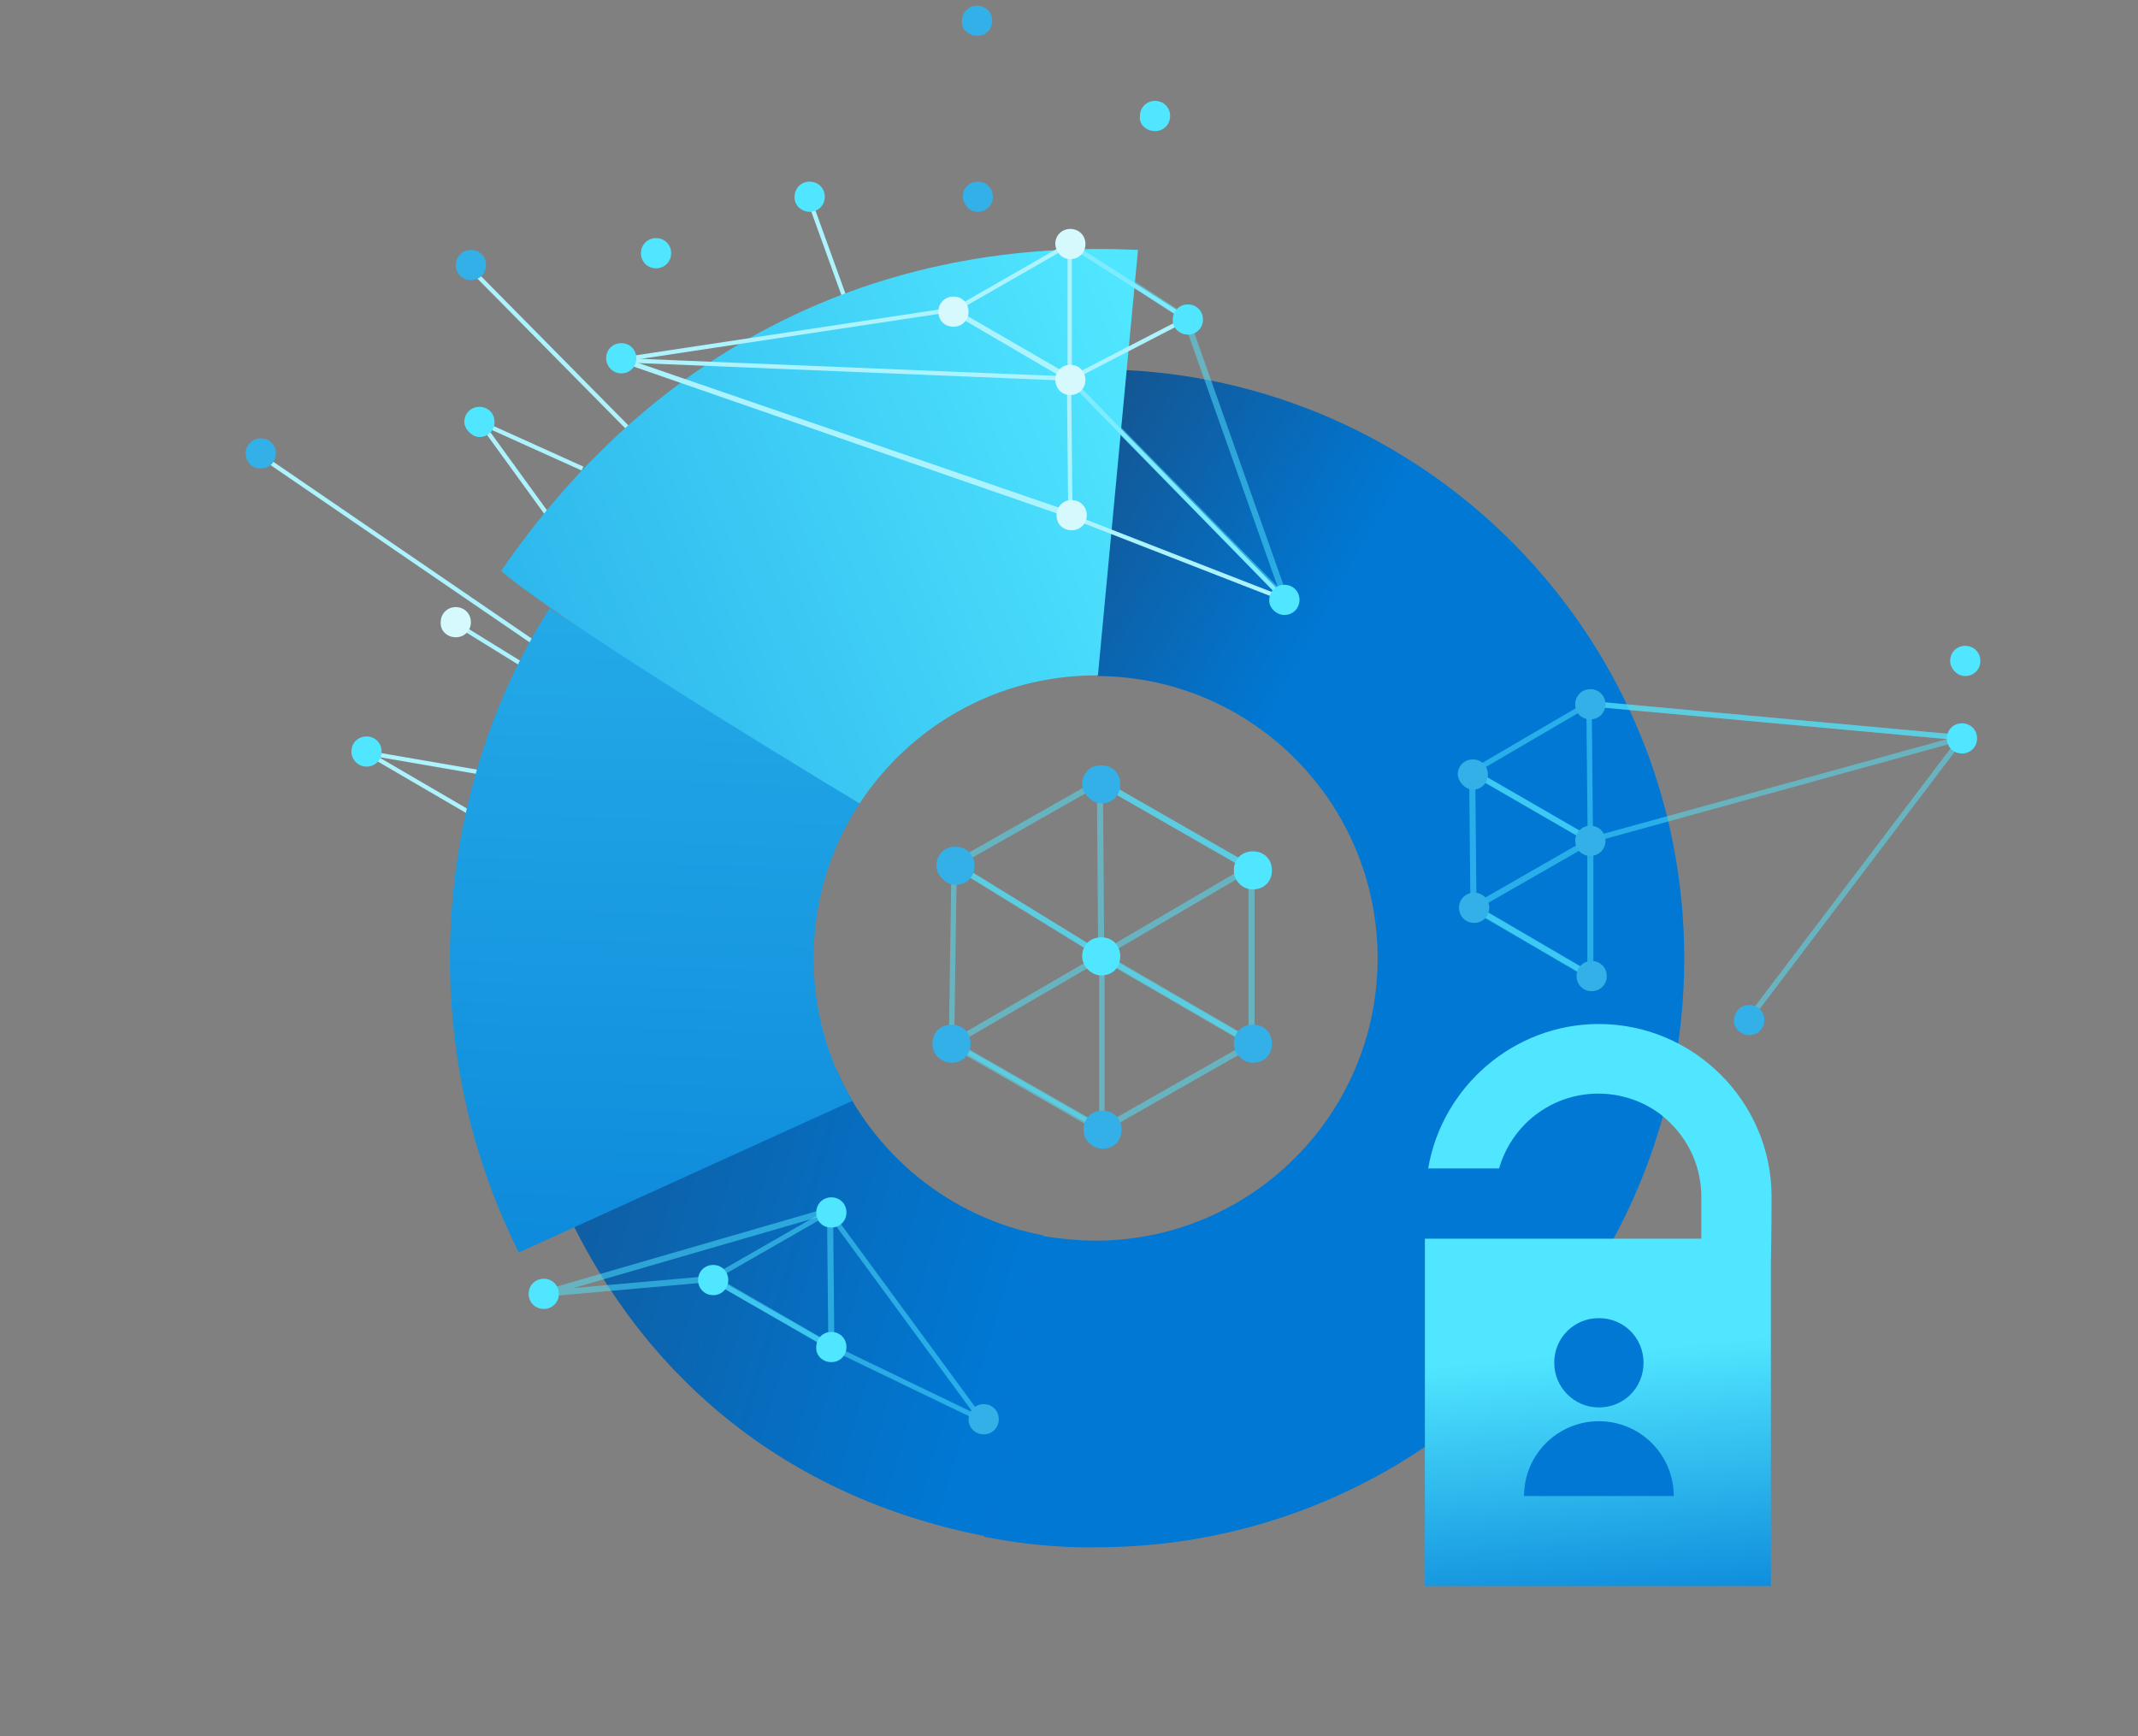 <svg xmlns="http://www.w3.org/2000/svg" width="298" height="242" viewBox="0 0 298 242" fill="none"><rect x="0" y="0" width="298" height="242" fill="#808080" stroke="none"/><path d="M112.582 27.241L130.793 77.666" stroke="#ACF3FD" stroke-width="0.6"></path><path d="M65.635 37.491L94.645 66.867" stroke="#ACF3FD" stroke-width="0.6"></path><path d="M36.807 63.847L80.277 93.59" stroke="#ACF3FD" stroke-width="0.6"></path><path d="M81.192 65.311L67.007 58.905L77.623 73.548" stroke="#ACF3FD" stroke-width="0.6"></path><path d="M63.53 86.909L108.006 114.364" stroke="#ACF3FD" stroke-width="0.6"></path><path d="M107.915 114.73L51.175 104.938L100.319 133.582" stroke="#ACF3FD" stroke-width="0.6"></path><path d="M63.53 88.831C64.719 88.831 65.634 87.916 65.634 86.726C65.634 85.536 64.719 84.621 63.53 84.621C62.34 84.621 61.425 85.536 61.425 86.726C61.333 87.916 62.34 88.831 63.53 88.831Z" fill="#D5F9FD"></path><path d="M76.891 141.544C78.081 141.544 78.996 140.629 78.996 139.439C78.996 138.249 78.081 137.334 76.891 137.334C75.701 137.334 74.786 138.249 74.786 139.439C74.878 140.445 75.701 141.544 76.891 141.544Z" fill="#50E6FF"></path><path d="M100.502 136.419C101.691 136.419 102.606 135.504 102.606 134.314C102.606 133.124 101.691 132.209 100.502 132.209C99.312 132.209 98.397 133.124 98.397 134.314C98.488 135.412 99.312 136.419 100.502 136.419Z" fill="#50E6FF"></path><path d="M36.35 65.312C37.54 65.312 38.455 64.397 38.455 63.207C38.455 62.017 37.54 61.102 36.35 61.102C35.16 61.102 34.245 62.017 34.245 63.207C34.245 64.397 35.16 65.312 36.35 65.312Z" fill="#32B0E7"></path><path d="M160.993 18.273C162.183 18.273 163.098 17.358 163.098 16.168C163.098 14.978 162.183 14.063 160.993 14.063C159.803 14.063 158.888 14.978 158.888 16.168C158.705 17.358 159.803 18.273 160.993 18.273Z" fill="#50E6FF"></path><path d="M51.084 106.859C52.273 106.859 53.188 105.944 53.188 104.755C53.188 103.565 52.273 102.65 51.084 102.65C49.894 102.65 48.979 103.565 48.979 104.755C48.979 105.853 49.894 106.859 51.084 106.859Z" fill="#50E6FF"></path><path d="M91.442 37.4C92.632 37.4 93.547 36.484 93.547 35.295C93.547 34.105 92.632 33.19 91.442 33.19C90.253 33.19 89.337 34.105 89.337 35.295C89.337 36.484 90.253 37.4 91.442 37.4Z" fill="#50E6FF"></path><path d="M66.824 60.919C68.014 60.919 68.929 60.004 68.929 58.814C68.929 57.624 68.014 56.709 66.824 56.709C65.635 56.709 64.719 57.624 64.719 58.814C64.719 59.821 65.818 60.919 66.824 60.919Z" fill="#50E6FF"></path><path d="M108.281 116.56C109.47 116.56 110.386 115.645 110.386 114.455C110.386 113.265 109.47 112.35 108.281 112.35C107.091 112.35 106.176 113.265 106.176 114.455C106.084 115.462 107.091 116.56 108.281 116.56Z" fill="#50E6FF"></path><path d="M112.856 29.529C114.046 29.529 114.961 28.614 114.961 27.424C114.961 26.235 114.046 25.32 112.856 25.32C111.667 25.32 110.752 26.235 110.752 27.424C110.66 28.523 111.667 29.529 112.856 29.529Z" fill="#50E6FF"></path><path d="M136.285 29.529C137.474 29.529 138.389 28.614 138.389 27.424C138.389 26.235 137.474 25.32 136.285 25.32C135.095 25.32 134.18 26.235 134.18 27.424C134.271 28.523 135.095 29.529 136.285 29.529Z" fill="#32B0E7"></path><path d="M136.193 5.003C137.382 5.003 138.298 4.088 138.298 2.898C138.298 1.709 137.382 0.793 136.193 0.793C135.003 0.793 134.088 1.709 134.088 2.898C133.905 3.996 135.003 5.003 136.193 5.003Z" fill="#32B0E7"></path><path d="M65.635 39.047C66.824 39.047 67.74 38.132 67.74 36.942C67.74 35.752 66.824 34.837 65.635 34.837C64.445 34.837 63.53 35.752 63.53 36.942C63.53 38.132 64.445 39.047 65.635 39.047Z" fill="#32B0E7"></path><path opacity="0.5" d="M153.49 133.124L132.99 120.495L153.307 108.964L174.263 120.953L153.49 133.124Z" stroke="#50E6FF" stroke-width="0.847" stroke-miterlimit="10" stroke-linecap="round" stroke-linejoin="round"></path><path opacity="0.5" d="M153.489 157.467L132.624 145.479L153.581 133.307L174.538 145.479L153.489 157.467Z" stroke="#50E6FF" stroke-width="0.847" stroke-miterlimit="10"></path><path opacity="0.5" d="M132.99 120.495L132.624 145.296L153.581 157.284V133.124L132.99 120.495Z" stroke="#50E6FF" stroke-width="0.75" stroke-miterlimit="10" stroke-linecap="round" stroke-linejoin="round"></path><path opacity="0.5" d="M153.307 108.964L153.49 133.124L174.447 145.296V121.136L153.307 108.964Z" stroke="#50E6FF" stroke-width="0.847" stroke-miterlimit="10"></path><path d="M153.49 111.984C155.045 111.984 156.144 110.886 156.144 109.33C156.144 107.774 155.045 106.676 153.49 106.676C151.934 106.676 150.836 107.774 150.836 109.33C150.836 110.611 152.208 111.984 153.49 111.984Z" fill="#32B0E7"></path><path d="M133.173 123.332C134.729 123.332 135.827 122.234 135.827 120.678C135.827 119.122 134.729 118.024 133.173 118.024C131.617 118.024 130.519 119.122 130.519 120.678C130.519 121.959 131.8 123.332 133.173 123.332Z" fill="#32B0E7"></path><path d="M174.629 123.973C176.185 123.973 177.283 122.875 177.283 121.319C177.283 119.763 176.185 118.665 174.629 118.665C173.074 118.665 171.975 119.763 171.975 121.319C171.975 122.783 173.165 123.973 174.629 123.973Z" fill="#50E6FF"></path><path d="M153.49 135.961C155.045 135.961 156.144 134.863 156.144 133.307C156.144 131.751 155.045 130.653 153.49 130.653C151.934 130.653 150.836 131.751 150.836 133.307C150.836 134.771 152.208 135.961 153.49 135.961Z" fill="#50E6FF"></path><path d="M132.624 148.133C134.18 148.133 135.278 147.034 135.278 145.479C135.278 143.923 134.18 142.825 132.624 142.825C131.068 142.825 129.97 143.923 129.97 145.479C129.879 146.76 131.068 148.133 132.624 148.133Z" fill="#32B0E7"></path><path d="M153.673 160.121C155.228 160.121 156.327 159.023 156.327 157.467C156.327 155.912 155.228 154.813 153.673 154.813C152.117 154.813 151.019 155.912 151.019 157.467C151.019 159.023 152.392 160.121 153.673 160.121Z" fill="#32B0E7"></path><path d="M174.629 148.133C176.185 148.133 177.283 147.034 177.283 145.479C177.283 143.923 176.185 142.825 174.629 142.825C173.074 142.825 171.975 143.923 171.975 145.479C171.975 146.76 173.165 148.133 174.629 148.133Z" fill="#32B0E7"></path><path d="M116.517 148.956L77.532 165.612C88.605 191.694 109.562 208.715 137.291 214.115L145.436 172.201C132.349 169.73 121.642 160.853 116.517 148.956Z" fill="url(#paint0_linear)"></path><path d="M152.94 94.23C174.538 94.322 192.017 111.893 192.017 133.582C192.017 155.271 174.446 172.933 152.666 172.933C150.195 172.933 147.724 172.659 145.345 172.293L137.2 214.207C142.325 215.213 147.541 215.762 152.849 215.671C198.057 215.671 234.755 178.973 234.755 133.582C234.755 89.655 200.254 53.781 156.967 51.584L152.94 94.23Z" fill="url(#paint1_linear)"></path><path d="M118.805 153.44C115.327 147.583 113.406 140.811 113.406 133.49C113.406 125.528 115.785 118.116 119.812 111.984L76.617 84.804C61.242 108.781 56.941 143.831 72.315 174.58L118.805 153.44Z" fill="url(#paint2_linear)"></path><path d="M119.811 111.984C126.858 101.277 138.938 94.139 152.757 94.139C152.848 94.139 152.94 94.139 153.031 94.139L158.614 34.837C119.72 33.007 89.612 50.761 69.844 79.588C77.806 86.36 106.267 103.839 119.811 111.984Z" fill="url(#paint3_linear)"></path><path d="M246.925 166.802C246.925 153.532 236.035 142.733 222.857 142.733C210.96 142.733 200.985 151.519 199.063 162.867H208.947C209.587 160.579 210.868 158.382 212.607 156.644C215.353 153.898 219.013 152.434 222.765 152.434C226.518 152.434 230.27 153.898 232.924 156.644C235.669 159.389 237.133 163.05 237.133 166.802C237.133 167.534 237.133 169.73 237.133 172.659H198.605V221.07H246.834V175.862C246.925 171.469 246.925 167.9 246.925 166.802Z" fill="url(#paint4_linear)"></path><path opacity="0.5" d="M221.667 117.109L205.195 107.591L221.484 98.074L273.465 102.833L221.667 117.109Z" stroke="#50E6FF" stroke-width="0.75" stroke-miterlimit="10" stroke-linejoin="round"></path><path opacity="0.5" d="M221.668 136.052L205.378 126.535L221.668 117.2" stroke="#50E6FF" stroke-width="0.847" stroke-miterlimit="10"></path><path opacity="0.5" d="M205.195 107.591L205.378 126.443L221.667 135.961V117.109L205.195 107.591Z" stroke="#50E6FF" stroke-width="0.847" stroke-miterlimit="10" stroke-linejoin="round"></path><path opacity="0.5" d="M243.631 142.184L273.465 102.833L221.484 98.074L221.667 117.109" stroke="#50E6FF" stroke-width="0.75" stroke-miterlimit="10" stroke-linejoin="round"></path><path d="M221.668 100.27C222.857 100.27 223.772 99.355 223.772 98.165C223.772 96.976 222.857 96.061 221.668 96.061C220.478 96.061 219.563 96.976 219.563 98.165C219.563 99.447 220.478 100.27 221.668 100.27Z" fill="#32B0E7"></path><path d="M273.465 105.029C274.654 105.029 275.57 104.114 275.57 102.924C275.57 101.734 274.654 100.819 273.465 100.819C272.275 100.819 271.36 101.734 271.36 102.924C271.36 104.114 272.275 105.029 273.465 105.029Z" fill="#50E6FF"></path><path d="M221.668 119.305C222.857 119.305 223.772 118.39 223.772 117.201C223.772 116.011 222.857 115.096 221.668 115.096C220.478 115.096 219.563 116.011 219.563 117.201C219.563 118.39 220.478 119.305 221.668 119.305Z" fill="#32B0E7"></path><path d="M205.469 128.64C206.659 128.64 207.574 127.725 207.574 126.535C207.574 125.345 206.659 124.43 205.469 124.43C204.279 124.43 203.364 125.345 203.364 126.535C203.364 127.725 204.279 128.64 205.469 128.64Z" fill="#32B0E7"></path><path d="M221.85 138.157C223.04 138.157 223.955 137.242 223.955 136.053C223.955 134.863 223.04 133.948 221.85 133.948C220.66 133.948 219.745 134.863 219.745 136.053C219.745 137.242 220.66 138.157 221.85 138.157Z" fill="#32B0E7"></path><path d="M243.814 144.289C245.004 144.289 245.919 143.374 245.919 142.184C245.919 140.994 245.004 140.079 243.814 140.079C242.624 140.079 241.709 140.994 241.709 142.184C241.526 143.191 242.624 144.289 243.814 144.289Z" fill="#32B0E7"></path><path d="M205.286 110.062C206.476 110.062 207.391 109.147 207.391 107.957C207.391 106.768 206.476 105.853 205.286 105.853C204.096 105.853 203.181 106.768 203.181 107.957C203.273 109.056 204.279 110.062 205.286 110.062Z" fill="#32B0E7"></path><path d="M273.922 94.23C275.112 94.23 276.027 93.315 276.027 92.125C276.027 90.936 275.112 90.02 273.922 90.02C272.733 90.02 271.817 90.936 271.817 92.125C271.817 93.132 272.733 94.23 273.922 94.23Z" fill="#50E6FF"></path><path d="M222.857 196.178C226.335 196.178 229.08 193.433 229.08 189.955C229.08 186.477 226.335 183.732 222.857 183.732C219.38 183.732 216.634 186.477 216.634 189.955C216.634 193.341 219.38 196.178 222.857 196.178Z" fill="#0078D4"></path><path d="M233.29 208.532C233.29 202.767 228.623 198.1 222.858 198.1C217.092 198.1 212.425 202.767 212.425 208.532H233.29Z" fill="#0078D4"></path><path d="M149.096 33.831V52.866" stroke="#ACF3FD" stroke-width="0.6"></path><path d="M149.096 52.866L132.807 43.348L149.096 34.014L165.386 44.446L149.096 52.866Z" stroke="#ACF3FD" stroke-width="0.6"></path><path d="M149.189 71.9L86.684 50.211L149.006 52.774L179.022 83.523L149.189 71.9Z" stroke="#ACF3FD" stroke-width="0.6"></path><path d="M132.716 43.165L86.684 50.12L149.189 71.626L149.006 52.591L132.716 43.165Z" stroke="#ACF3FD" stroke-width="0.6"></path><path opacity="0.5" d="M149.096 52.866L179.113 83.432L165.294 44.355L149.096 33.831" stroke="#50E6FF" stroke-width="0.847" stroke-miterlimit="10" stroke-linejoin="round"></path><path d="M132.898 45.544C134.088 45.544 135.003 44.629 135.003 43.439C135.003 42.25 134.088 41.334 132.898 41.334C131.708 41.334 130.793 42.25 130.793 43.439C130.793 44.721 131.708 45.544 132.898 45.544Z" fill="#D5F9FD"></path><path d="M149.188 36.118C150.378 36.118 151.293 35.203 151.293 34.014C151.293 32.824 150.378 31.909 149.188 31.909C147.999 31.909 147.083 32.824 147.083 34.014C147.175 35.203 147.999 36.118 149.188 36.118Z" fill="#D5F9FD"></path><path d="M165.57 46.642C166.759 46.642 167.674 45.727 167.674 44.538C167.674 43.348 166.759 42.433 165.57 42.433C164.38 42.433 163.465 43.348 163.465 44.538C163.373 45.636 164.38 46.642 165.57 46.642Z" fill="#50E6FF"></path><path d="M149.188 55.062C150.378 55.062 151.293 54.147 151.293 52.957C151.293 51.767 150.378 50.852 149.188 50.852C147.999 50.852 147.083 51.767 147.083 52.957C147.175 54.238 147.999 55.062 149.188 55.062Z" fill="#D5F9FD"></path><path d="M86.592 52.042C87.782 52.042 88.697 51.127 88.697 49.937C88.697 48.747 87.782 47.832 86.592 47.832C85.402 47.832 84.487 48.747 84.487 49.937C84.487 51.035 85.402 52.042 86.592 52.042Z" fill="#50E6FF"></path><path d="M149.371 73.914C150.56 73.914 151.476 72.999 151.476 71.809C151.476 70.619 150.56 69.704 149.371 69.704C148.181 69.704 147.266 70.619 147.266 71.809C147.266 73.09 148.181 73.914 149.371 73.914Z" fill="#D5F9FD"></path><path d="M179.022 85.719C180.212 85.719 181.127 84.804 181.127 83.615C181.127 82.425 180.212 81.51 179.022 81.51C177.833 81.51 176.918 82.425 176.918 83.615C176.826 84.621 177.833 85.719 179.022 85.719Z" fill="#50E6FF"></path><path opacity="0.5" d="M115.877 187.758L99.221 178.241L115.511 168.906L136.742 197.825L115.877 187.758Z" stroke="#50E6FF" stroke-width="0.7" stroke-miterlimit="10" stroke-linejoin="round"></path><path opacity="0.5" d="M75.609 180.346L99.403 178.241L115.876 187.759L115.693 168.724L75.609 180.346Z" stroke="#50E6FF" stroke-width="0.847" stroke-miterlimit="10"></path><path d="M75.793 182.45C76.983 182.45 77.898 181.535 77.898 180.346C77.898 179.156 76.983 178.241 75.793 178.241C74.603 178.241 73.688 179.156 73.688 180.346C73.688 181.535 74.603 182.45 75.793 182.45Z" fill="#50E6FF"></path><path d="M115.876 171.103C117.066 171.103 117.981 170.188 117.981 168.998C117.981 167.808 117.066 166.893 115.876 166.893C114.687 166.893 113.771 167.808 113.771 168.998C113.771 170.279 114.687 171.103 115.876 171.103Z" fill="#50E6FF"></path><path d="M99.403 180.529C100.593 180.529 101.508 179.614 101.508 178.424C101.508 177.234 100.593 176.319 99.403 176.319C98.214 176.319 97.299 177.234 97.299 178.424C97.299 179.614 98.214 180.529 99.403 180.529Z" fill="#50E6FF"></path><path d="M115.877 189.864C117.066 189.864 117.982 188.948 117.982 187.759C117.982 186.569 117.066 185.654 115.877 185.654C114.687 185.654 113.772 186.569 113.772 187.759C113.68 188.948 114.687 189.864 115.877 189.864Z" fill="#50E6FF"></path><path d="M137.108 199.93C138.297 199.93 139.213 199.015 139.213 197.825C139.213 196.635 138.297 195.72 137.108 195.72C135.918 195.72 135.003 196.635 135.003 197.825C135.003 199.015 135.918 199.93 137.108 199.93Z" fill="#32B0E7"></path><defs><linearGradient id="paint0_linear" x1="139.031" y1="185.248" x2="-2.683" y2="144.046" gradientUnits="userSpaceOnUse"><stop stop-color="#0078D4"></stop><stop offset="1" stop-color="#243A5E"></stop></linearGradient><linearGradient id="paint1_linear" x1="157.734" y1="133.877" x2="93.619" y2="97.972" gradientUnits="userSpaceOnUse"><stop stop-color="#0078D4"></stop><stop offset="1" stop-color="#243A5E"></stop></linearGradient><linearGradient id="paint2_linear" x1="97.622" y1="-88.112" x2="88.219" y2="228.192" gradientUnits="userSpaceOnUse"><stop stop-color="#50E6FF"></stop><stop offset="1" stop-color="#0078D4"></stop></linearGradient><linearGradient id="paint3_linear" x1="-39.722" y1="142.997" x2="162.688" y2="58.019" gradientUnits="userSpaceOnUse"><stop stop-color="#0078D4"></stop><stop offset="1" stop-color="#50E6FF"></stop></linearGradient><linearGradient id="paint4_linear" x1="214.46" y1="98.763" x2="226.18" y2="231.233" gradientUnits="userSpaceOnUse"><stop offset="0.677" stop-color="#50E6FF"></stop><stop offset="1" stop-color="#0078D4"></stop></linearGradient></defs></svg>